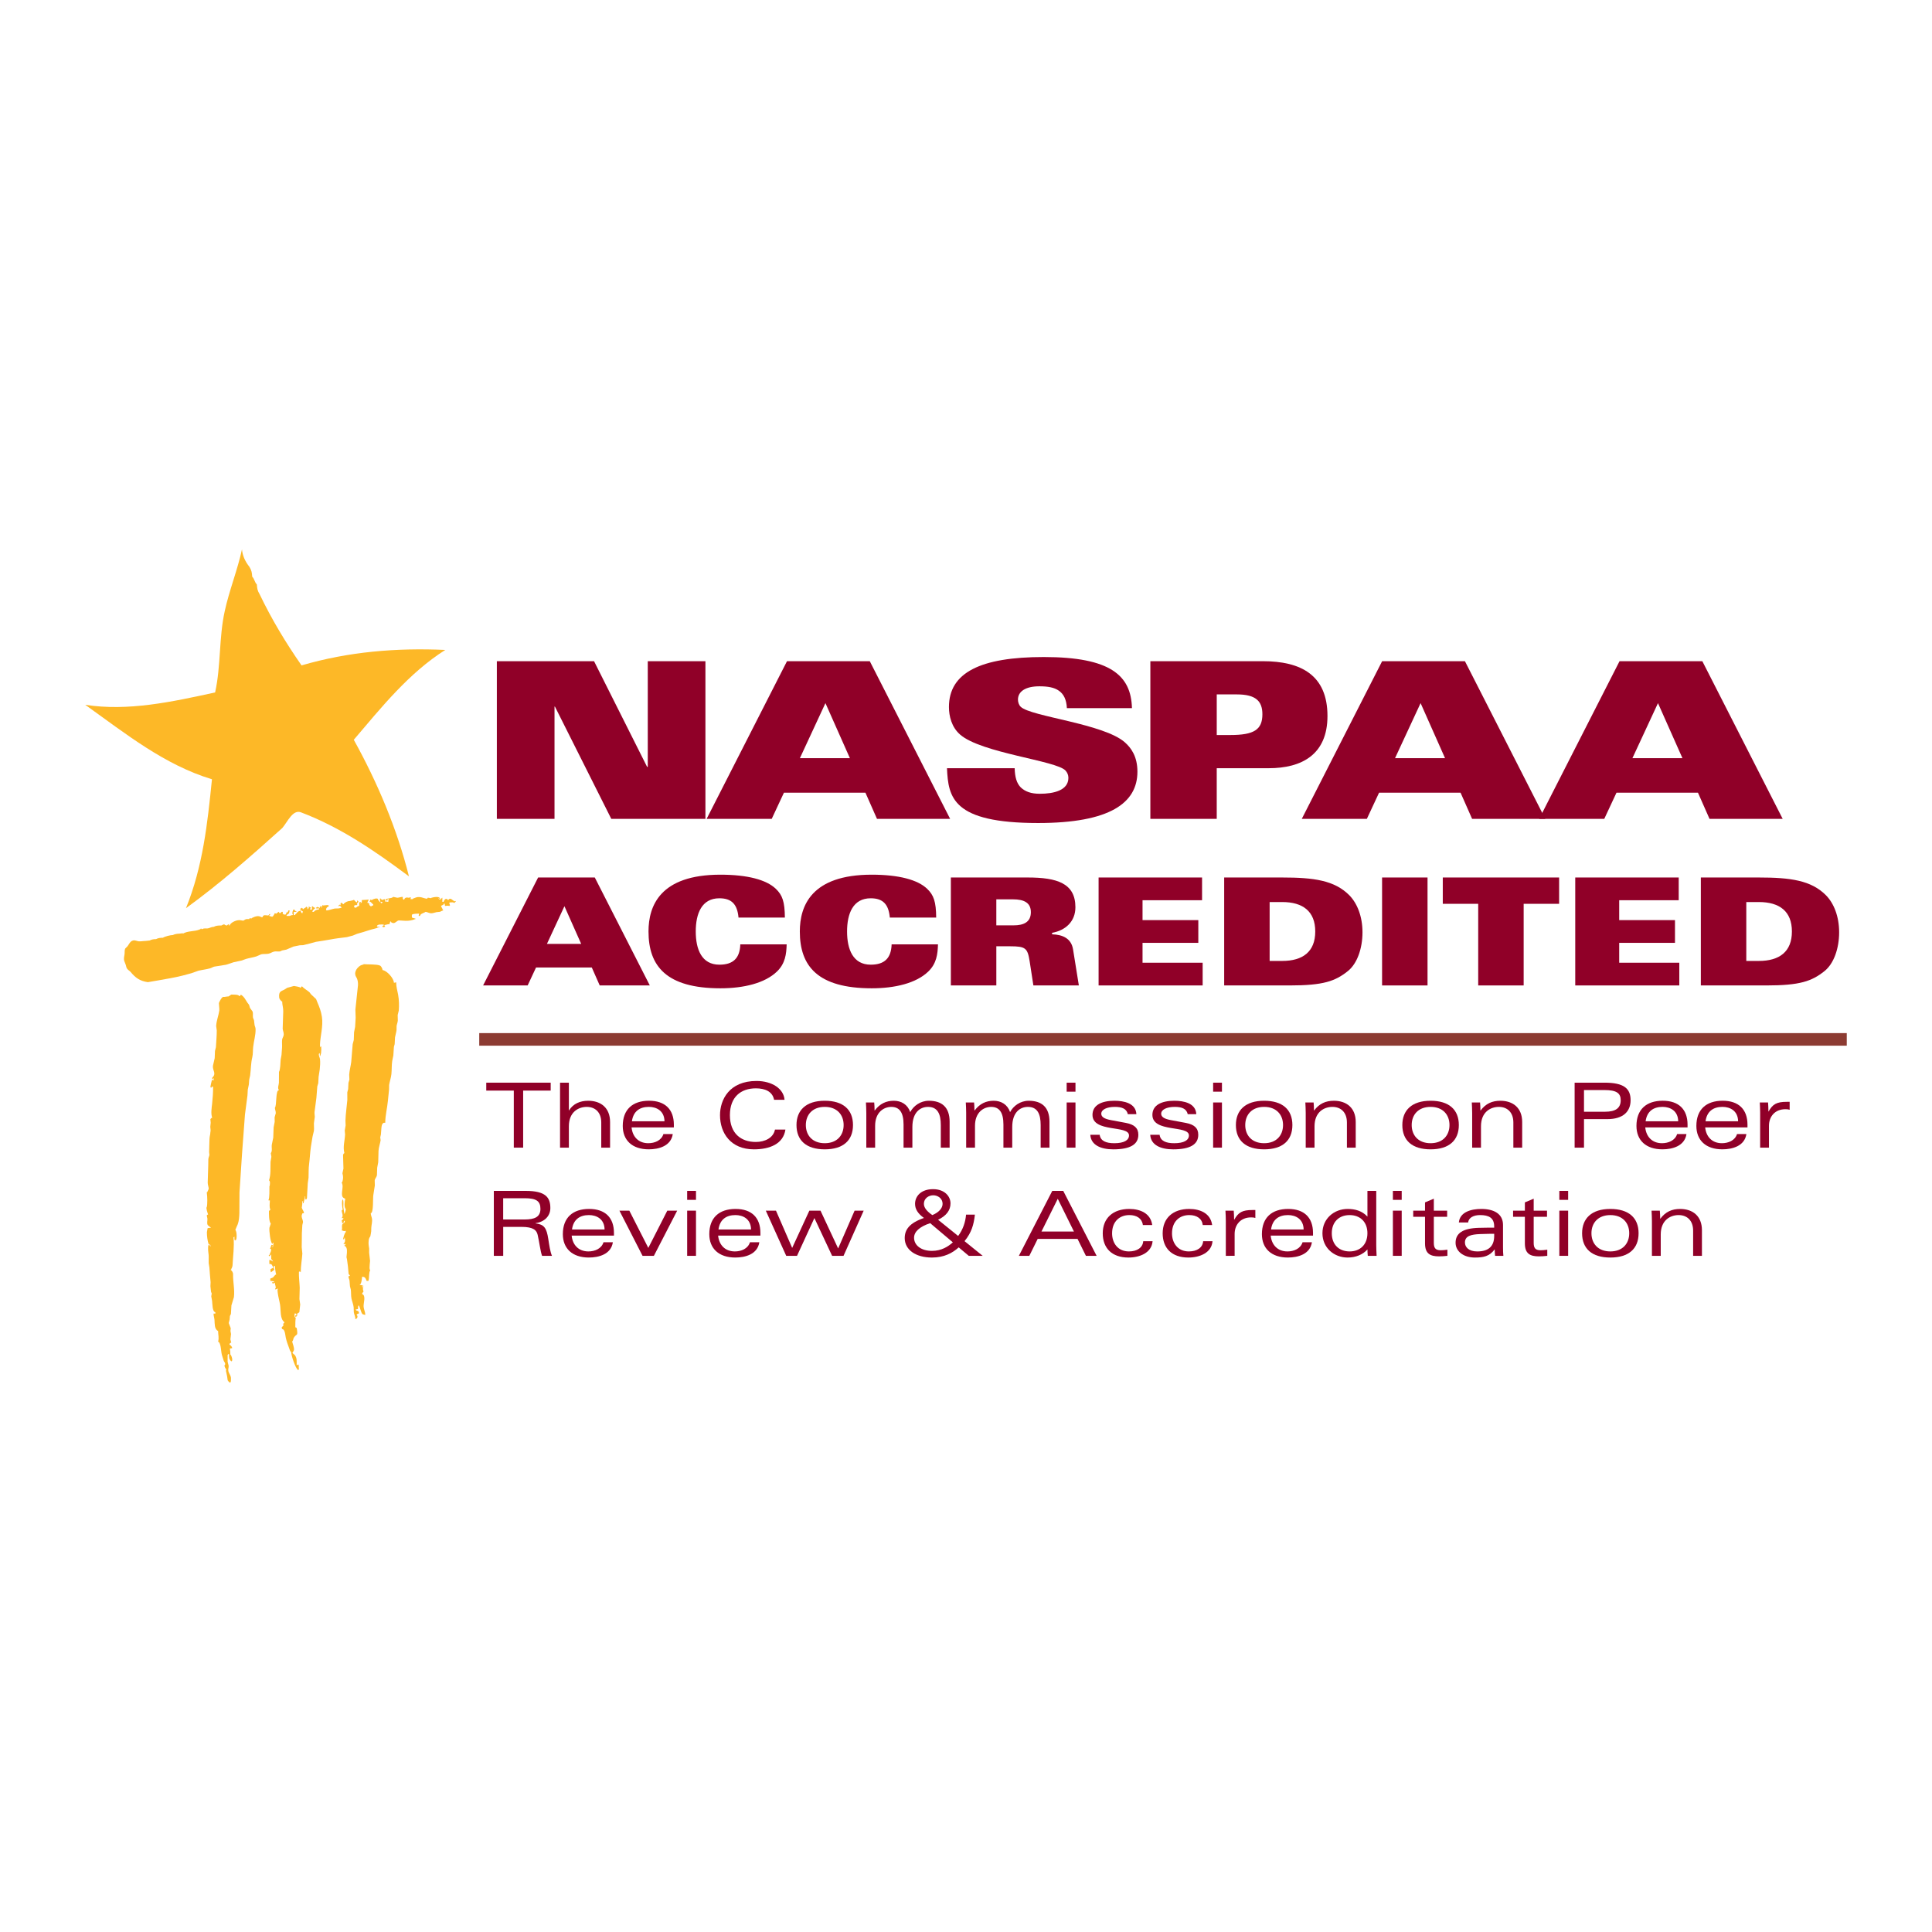 <?xml version="1.0" encoding="utf-8"?>
<!-- Generator: Adobe Illustrator 13.0.0, SVG Export Plug-In . SVG Version: 6.00 Build 14948)  -->
<!DOCTYPE svg PUBLIC "-//W3C//DTD SVG 1.0//EN" "http://www.w3.org/TR/2001/REC-SVG-20010904/DTD/svg10.dtd">
<svg version="1.0" id="Layer_1" xmlns="http://www.w3.org/2000/svg" xmlns:xlink="http://www.w3.org/1999/xlink" x="0px" y="0px"
	 width="192.756px" height="192.756px" viewBox="0 0 192.756 192.756" enable-background="new 0 0 192.756 192.756"
	 xml:space="preserve">
<g>
	<polygon fill-rule="evenodd" clip-rule="evenodd" fill="#FFFFFF" points="0,0 192.756,0 192.756,192.756 0,192.756 0,0 	"/>
	<polygon fill-rule="evenodd" clip-rule="evenodd" fill="#900028" points="49.571,65.967 59.268,65.967 64.562,76.512 
		64.628,76.512 64.628,65.967 70.38,65.967 70.38,81.7 60.989,81.7 55.367,70.499 55.324,70.499 55.324,81.7 49.571,81.7 
		49.571,65.967 	"/>
	<path fill-rule="evenodd" clip-rule="evenodd" fill="#900028" d="M78.519,65.967h8.259L94.796,81.7h-7.298l-1.155-2.615h-8.129
		l-1.22,2.615H70.5L78.519,65.967L78.519,65.967z M84.794,75.643l-2.44-5.492l-2.549,5.492H84.794L84.794,75.643z"/>
	<path fill-rule="evenodd" clip-rule="evenodd" fill="#900028" d="M101.234,76.644c0.021,0.873,0.196,1.503,0.609,1.917
		c0.438,0.415,1.024,0.633,1.897,0.633c1.372,0,2.854-0.327,2.854-1.591c0-0.283-0.109-0.523-0.283-0.72
		c-0.894-1.001-8.411-1.743-10.524-3.596c-0.85-0.74-1.111-1.852-1.111-2.745c0-3.443,3.16-4.99,9.457-4.99
		c6.689,0,8.717,1.852,8.802,5.099h-6.491c-0.045-0.871-0.328-1.417-0.808-1.743c-0.456-0.327-1.11-0.435-1.939-0.435
		c-1.395,0-2.135,0.523-2.135,1.328c0,0.24,0.088,0.545,0.282,0.72c1.024,0.981,8.303,1.678,10.395,3.552
		c0.611,0.544,1.242,1.395,1.242,2.919c0,3.117-2.745,5.121-9.912,5.121c-8.544,0-8.957-2.549-9.089-5.47H101.234L101.234,76.644z"
		/>
	<path fill-rule="evenodd" clip-rule="evenodd" fill="#900028" d="M114.771,65.967h11.221c3.792,0,6.45,1.373,6.45,5.469
		c0,3.835-2.549,5.208-5.861,5.208h-5.187V81.7h-6.623V65.967L114.771,65.967z M121.395,73.333h1.352
		c2.353,0,3.202-0.523,3.202-2.07c0-1.308-0.653-1.982-2.549-1.982h-2.005V73.333L121.395,73.333z"/>
	<path fill-rule="evenodd" clip-rule="evenodd" fill="#900028" d="M137.896,65.967h8.26l8.018,15.733h-7.301l-1.154-2.615h-8.128
		l-1.22,2.615h-6.493L137.896,65.967L137.896,65.967z M144.172,75.643l-2.439-5.492l-2.55,5.492H144.172L144.172,75.643z"/>
	<path fill-rule="evenodd" clip-rule="evenodd" fill="#900028" d="M161.582,65.967h8.26l8.018,15.733h-7.3l-1.155-2.615h-8.127
		l-1.221,2.615h-6.493L161.582,65.967L161.582,65.967z M167.858,75.643l-2.441-5.492l-2.55,5.492H167.858L167.858,75.643z"/>
	<path fill-rule="evenodd" clip-rule="evenodd" fill="#900028" d="M53.688,87.548h5.655l5.489,10.77h-4.998l-0.79-1.789h-5.564
		l-0.836,1.789h-4.445L53.688,87.548L53.688,87.548z M57.985,94.172l-1.671-3.759l-1.746,3.759H57.985L57.985,94.172z"/>
	<path fill-rule="evenodd" clip-rule="evenodd" fill="#900028" d="M73.682,91.547c-0.12-1.328-0.687-1.925-1.91-1.925
		c-1.76,0-2.356,1.522-2.356,3.312c0,1.789,0.596,3.312,2.356,3.312c1.373,0,2.044-0.641,2.089-2.029h4.625
		c-0.03,0.97-0.135,1.909-0.97,2.715c-1.208,1.164-3.326,1.67-5.639,1.67c-5.4,0-7.175-2.221-7.175-5.667
		c0-2.552,1.148-5.668,7.175-5.668c2.7,0,4.581,0.507,5.52,1.402c0.672,0.64,0.896,1.297,0.911,2.879H73.682L73.682,91.547z"/>
	<path fill-rule="evenodd" clip-rule="evenodd" fill="#900028" d="M88.778,91.547c-0.118-1.328-0.686-1.925-1.908-1.925
		c-1.762,0-2.358,1.522-2.358,3.312c0,1.789,0.596,3.312,2.358,3.312c1.372,0,2.043-0.641,2.088-2.029h4.625
		c-0.03,0.97-0.134,1.909-0.97,2.715c-1.208,1.164-3.326,1.67-5.639,1.67c-5.401,0-7.175-2.221-7.175-5.667
		c0-2.552,1.148-5.668,7.175-5.668c2.701,0,4.58,0.507,5.521,1.402c0.671,0.64,0.894,1.297,0.909,2.879H88.778L88.778,91.547z"/>
	<path fill-rule="evenodd" clip-rule="evenodd" fill="#900028" d="M94.867,87.548h7.669c2.938,0,4.758,0.583,4.758,2.969
		c0,1.417-0.985,2.312-2.326,2.551v0.149c1.044,0.029,1.908,0.402,2.089,1.492l0.58,3.609h-4.536l-0.371-2.4
		c-0.208-1.328-0.403-1.507-1.954-1.507h-1.372v3.907h-4.536V87.548L94.867,87.548z M99.403,92.322h1.73
		c0.969,0,1.716-0.299,1.716-1.312c0-0.954-0.687-1.283-1.791-1.283h-1.655V92.322L99.403,92.322z"/>
	<polygon fill-rule="evenodd" clip-rule="evenodd" fill="#900028" points="109.607,87.548 119.93,87.548 119.93,89.816 
		113.991,89.816 113.991,91.8 119.556,91.8 119.556,94.068 113.991,94.068 113.991,96.051 119.989,96.051 119.989,98.318 
		109.607,98.318 109.607,87.548 	"/>
	<path fill-rule="evenodd" clip-rule="evenodd" fill="#900028" d="M122.137,87.548h5.773c3.177,0,5.236,0.285,6.714,1.775
		c0.776,0.791,1.311,2.089,1.311,3.7c0,1.582-0.521,3.118-1.461,3.864c-1.267,1.015-2.461,1.431-5.788,1.431h-6.549V87.548
		L122.137,87.548z M126.672,95.873h1.253c2.06,0,3.298-0.925,3.298-2.938c0-2.014-1.238-2.938-3.298-2.938h-1.253V95.873
		L126.672,95.873z"/>
	<polygon fill-rule="evenodd" clip-rule="evenodd" fill="#900028" points="137.89,87.548 142.425,87.548 142.425,98.318 
		137.89,98.318 137.89,87.548 	"/>
	<polygon fill-rule="evenodd" clip-rule="evenodd" fill="#900028" points="147.481,90.174 143.947,90.174 143.947,87.548 
		155.553,87.548 155.553,90.174 152.016,90.174 152.016,98.318 147.481,98.318 147.481,90.174 	"/>
	<polygon fill-rule="evenodd" clip-rule="evenodd" fill="#900028" points="157.163,87.548 167.486,87.548 167.486,89.816 
		161.548,89.816 161.548,91.8 167.113,91.8 167.113,94.068 161.548,94.068 161.548,96.051 167.545,96.051 167.545,98.318 
		157.163,98.318 157.163,87.548 	"/>
	<path fill-rule="evenodd" clip-rule="evenodd" fill="#900028" d="M169.694,87.548h5.773c3.176,0,5.236,0.285,6.712,1.775
		c0.776,0.791,1.312,2.089,1.312,3.7c0,1.582-0.521,3.118-1.462,3.864c-1.268,1.015-2.461,1.431-5.788,1.431h-6.548V87.548
		L169.694,87.548z M174.228,95.873h1.254c2.059,0,3.297-0.925,3.297-2.938c0-2.014-1.238-2.938-3.297-2.938h-1.254V95.873
		L174.228,95.873z"/>
	<polygon fill-rule="evenodd" clip-rule="evenodd" fill="#900028" points="51.262,108.809 48.515,108.809 48.515,108.018 
		54.942,108.018 54.942,108.809 52.195,108.809 52.195,114.5 51.262,114.5 51.262,108.809 	"/>
	<path fill-rule="evenodd" clip-rule="evenodd" fill="#900028" d="M55.876,108.018h0.88v2.766h0.018
		c0.412-0.674,1.113-0.961,1.912-0.961c1.266,0,2.181,0.709,2.181,2.119v2.559h-0.879v-2.514c0-1.006-0.602-1.553-1.446-1.553
		c-0.834,0-1.786,0.512-1.786,1.938v2.129h-0.88V108.018L55.876,108.018z"/>
	<path fill-rule="evenodd" clip-rule="evenodd" fill="#900028" d="M67.231,112.48h-4.219c0.089,0.924,0.682,1.578,1.669,1.578
		c0.638,0,1.311-0.27,1.508-0.914h0.934c-0.18,1.201-1.401,1.525-2.397,1.525c-1.652,0-2.594-0.906-2.594-2.334
		c0-1.643,0.987-2.514,2.621-2.514c1.598,0,2.478,0.861,2.478,2.389V112.48L67.231,112.48z M66.297,111.869
		c-0.018-1.041-0.79-1.436-1.562-1.436c-0.906,0-1.553,0.439-1.688,1.436H66.297L66.297,111.869z"/>
	<path fill-rule="evenodd" clip-rule="evenodd" fill="#900028" d="M78.362,112.695c-0.207,1.428-1.553,1.975-3.142,1.975
		c-2.315,0-3.384-1.625-3.384-3.41c0-1.545,0.925-3.412,3.645-3.412c1.535,0,2.711,0.771,2.792,1.877H77.23
		c-0.162-0.844-0.924-1.141-1.822-1.141c-1.481,0-2.585,0.852-2.585,2.676c0,1.82,1.104,2.674,2.585,2.674
		c0.889,0,1.75-0.395,1.912-1.238H78.362L78.362,112.695z"/>
	<path fill-rule="evenodd" clip-rule="evenodd" fill="#900028" d="M82.284,114.67c-1.831,0-2.818-0.881-2.818-2.424
		c0-1.463,0.934-2.424,2.818-2.424c1.832,0,2.819,0.881,2.819,2.424S84.115,114.67,82.284,114.67L82.284,114.67z M80.399,112.246
		c0,1.023,0.656,1.812,1.885,1.812c1.23,0,1.885-0.789,1.885-1.812s-0.655-1.812-1.885-1.812
		C81.055,110.434,80.399,111.223,80.399,112.246L80.399,112.246z"/>
	<path fill-rule="evenodd" clip-rule="evenodd" fill="#900028" d="M86.431,111.016c0-0.34-0.018-0.664-0.036-1.021h0.826
		c0.018,0.223,0.036,0.484,0.036,0.797h0.018c0.512-0.689,1.158-0.969,1.895-0.969c0.754,0,1.382,0.369,1.643,1.131
		c0.323-0.619,1.023-1.131,1.858-1.131c1.283,0,2.073,0.629,2.073,2.092v2.586h-0.88v-2.254c0-1.096-0.314-1.812-1.274-1.812
		c-0.772,0-1.562,0.529-1.562,2.01v2.057h-0.88v-2.309c0-1.211-0.413-1.758-1.22-1.758c-0.772,0-1.616,0.557-1.616,1.885v2.182
		h-0.88V111.016L86.431,111.016z"/>
	<path fill-rule="evenodd" clip-rule="evenodd" fill="#900028" d="M96.395,111.016c0-0.34-0.018-0.664-0.036-1.021h0.826
		c0.018,0.223,0.036,0.484,0.036,0.797h0.018c0.511-0.689,1.158-0.969,1.894-0.969c0.753,0,1.382,0.369,1.643,1.131
		c0.323-0.619,1.023-1.131,1.857-1.131c1.283,0,2.074,0.629,2.074,2.092v2.586h-0.881v-2.254c0-1.096-0.313-1.812-1.273-1.812
		c-0.772,0-1.562,0.529-1.562,2.01v2.057h-0.879v-2.309c0-1.211-0.413-1.758-1.222-1.758c-0.771,0-1.615,0.557-1.615,1.885v2.182
		h-0.88V111.016L96.395,111.016z"/>
	<path fill-rule="evenodd" clip-rule="evenodd" fill="#900028" d="M106.421,108.018h0.88v0.898h-0.88V108.018L106.421,108.018z
		 M106.421,109.994h0.88v4.506h-0.88V109.994L106.421,109.994z"/>
	<path fill-rule="evenodd" clip-rule="evenodd" fill="#900028" d="M109.715,113.215c0.081,0.629,0.656,0.844,1.454,0.844
		c0.988,0,1.472-0.305,1.472-0.779c0-1.051-3.643-0.252-3.643-2.047c0-0.996,0.941-1.41,2.189-1.41c0.934,0,2.136,0.234,2.19,1.338
		h-0.853c-0.127-0.566-0.629-0.727-1.303-0.727c-0.789,0-1.346,0.27-1.346,0.682c0,0.314,0.288,0.512,0.96,0.637l1.491,0.279
		c0.843,0.16,1.247,0.512,1.247,1.184c0,0.961-0.8,1.455-2.504,1.455c-1.203,0-2.227-0.404-2.289-1.455H109.715L109.715,113.215z"/>
	<path fill-rule="evenodd" clip-rule="evenodd" fill="#900028" d="M115.693,113.215c0.08,0.629,0.655,0.844,1.454,0.844
		c0.987,0,1.472-0.305,1.472-0.779c0-1.051-3.644-0.252-3.644-2.047c0-0.996,0.942-1.41,2.189-1.41c0.935,0,2.137,0.234,2.19,1.338
		h-0.854c-0.125-0.566-0.627-0.727-1.3-0.727c-0.791,0-1.348,0.27-1.348,0.682c0,0.314,0.287,0.512,0.961,0.637l1.489,0.279
		c0.845,0.16,1.249,0.512,1.249,1.184c0,0.961-0.8,1.455-2.505,1.455c-1.203,0-2.227-0.404-2.289-1.455H115.693L115.693,113.215z"/>
	<path fill-rule="evenodd" clip-rule="evenodd" fill="#900028" d="M121.034,108.018h0.88v0.898h-0.88V108.018L121.034,108.018z
		 M121.034,109.994h0.88v4.506h-0.88V109.994L121.034,109.994z"/>
	<path fill-rule="evenodd" clip-rule="evenodd" fill="#900028" d="M126.124,114.67c-1.831,0-2.819-0.881-2.819-2.424
		c0-1.463,0.934-2.424,2.819-2.424c1.831,0,2.818,0.881,2.818,2.424S127.955,114.67,126.124,114.67L126.124,114.67z
		 M124.238,112.246c0,1.023,0.655,1.812,1.886,1.812c1.229,0,1.885-0.789,1.885-1.812s-0.655-1.812-1.885-1.812
		C124.894,110.434,124.238,111.223,124.238,112.246L124.238,112.246z"/>
	<path fill-rule="evenodd" clip-rule="evenodd" fill="#900028" d="M130.271,111.016c0-0.34-0.019-0.664-0.036-1.021h0.825
		c0.018,0.223,0.035,0.484,0.035,0.797h0.019c0.512-0.689,1.158-0.969,1.966-0.969c1.266,0,2.181,0.709,2.181,2.119v2.559h-0.879
		v-2.514c0-1.006-0.601-1.553-1.444-1.553c-0.835,0-1.787,0.512-1.787,1.938v2.129h-0.879V111.016L130.271,111.016z"/>
	<path fill-rule="evenodd" clip-rule="evenodd" fill="#900028" d="M142.73,114.67c-1.831,0-2.819-0.881-2.819-2.424
		c0-1.463,0.934-2.424,2.819-2.424c1.83,0,2.818,0.881,2.818,2.424S144.561,114.67,142.73,114.67L142.73,114.67z M140.845,112.246
		c0,1.023,0.655,1.812,1.886,1.812c1.229,0,1.884-0.789,1.884-1.812s-0.654-1.812-1.884-1.812
		C141.5,110.434,140.845,111.223,140.845,112.246L140.845,112.246z"/>
	<path fill-rule="evenodd" clip-rule="evenodd" fill="#900028" d="M146.877,111.016c0-0.34-0.018-0.664-0.036-1.021h0.826
		c0.018,0.223,0.035,0.484,0.035,0.797h0.019c0.512-0.689,1.158-0.969,1.966-0.969c1.266,0,2.181,0.709,2.181,2.119v2.559h-0.88
		v-2.514c0-1.006-0.602-1.553-1.444-1.553c-0.836,0-1.786,0.512-1.786,1.938v2.129h-0.88V111.016L146.877,111.016z"/>
	<path fill-rule="evenodd" clip-rule="evenodd" fill="#900028" d="M157.101,108.018h2.98c1.947,0,2.604,0.584,2.604,1.75
		c0,1.133-0.746,1.887-2.316,1.887h-2.333v2.846h-0.935V108.018L157.101,108.018z M160.135,110.918c1.076,0,1.562-0.377,1.562-1.15
		c0-0.699-0.404-1.014-1.634-1.014h-2.028v2.164H160.135L160.135,110.918z"/>
	<path fill-rule="evenodd" clip-rule="evenodd" fill="#900028" d="M168.366,112.48h-4.219c0.091,0.924,0.683,1.578,1.67,1.578
		c0.637,0,1.312-0.27,1.509-0.914h0.933c-0.18,1.201-1.4,1.525-2.396,1.525c-1.651,0-2.594-0.906-2.594-2.334
		c0-1.643,0.987-2.514,2.621-2.514c1.597,0,2.477,0.861,2.477,2.389V112.48L168.366,112.48z M167.434,111.869
		c-0.018-1.041-0.79-1.436-1.562-1.436c-0.907,0-1.554,0.439-1.688,1.436H167.434L167.434,111.869z"/>
	<path fill-rule="evenodd" clip-rule="evenodd" fill="#900028" d="M174.346,112.48h-4.22c0.091,0.924,0.683,1.578,1.67,1.578
		c0.637,0,1.311-0.27,1.508-0.914h0.933c-0.178,1.201-1.399,1.525-2.396,1.525c-1.651,0-2.594-0.906-2.594-2.334
		c0-1.643,0.987-2.514,2.621-2.514c1.597,0,2.478,0.861,2.478,2.389V112.48L174.346,112.48z M173.412,111.869
		c-0.019-1.041-0.791-1.436-1.563-1.436c-0.905,0-1.552,0.439-1.687,1.436H173.412L173.412,111.869z"/>
	<path fill-rule="evenodd" clip-rule="evenodd" fill="#900028" d="M175.61,111.016c0-0.34-0.018-0.664-0.035-1.021h0.825
		c0.018,0.268,0.036,0.592,0.036,0.896h0.018c0.403-0.727,0.8-0.961,1.805-0.961h0.295v0.791c-0.133-0.045-0.26-0.055-0.42-0.055
		c-1.06,0-1.644,0.744-1.644,1.652v2.182h-0.88V111.016L175.61,111.016z"/>
	<path fill-rule="evenodd" clip-rule="evenodd" fill="#900028" d="M50.203,125.295H49.27v-6.48h3.187
		c2.001,0,2.451,0.672,2.451,1.713c0,0.791-0.575,1.383-1.481,1.508v0.02c0.871,0.107,1.104,0.457,1.275,1.553
		c0.108,0.689,0.188,1.266,0.368,1.688h-0.988c-0.17-0.457-0.269-1.365-0.439-2.092c-0.108-0.467-0.413-0.799-1.634-0.799h-1.804
		V125.295L50.203,125.295z M50.203,121.668h2.128c0.987,0,1.588-0.232,1.588-1.061c0-0.789-0.431-1.059-1.571-1.059h-2.146V121.668
		L50.203,121.668z"/>
	<path fill-rule="evenodd" clip-rule="evenodd" fill="#900028" d="M61.253,123.275h-4.219c0.09,0.924,0.683,1.58,1.67,1.58
		c0.637,0,1.311-0.27,1.508-0.918h0.934c-0.18,1.205-1.401,1.527-2.397,1.527c-1.652,0-2.594-0.906-2.594-2.334
		c0-1.643,0.987-2.514,2.621-2.514c1.598,0,2.478,0.863,2.478,2.389V123.275L61.253,123.275z M60.319,122.664
		c-0.018-1.041-0.79-1.436-1.562-1.436c-0.906,0-1.553,0.439-1.688,1.436H60.319L60.319,122.664z"/>
	<polygon fill-rule="evenodd" clip-rule="evenodd" fill="#900028" points="61.8,120.787 62.788,120.787 64.682,124.504 
		66.576,120.787 67.563,120.787 65.238,125.295 64.107,125.295 61.8,120.787 	"/>
	<path fill-rule="evenodd" clip-rule="evenodd" fill="#900028" d="M68.559,118.814h0.88v0.896h-0.88V118.814L68.559,118.814z
		 M68.559,120.787h0.88v4.508h-0.88V120.787L68.559,120.787z"/>
	<path fill-rule="evenodd" clip-rule="evenodd" fill="#900028" d="M75.866,123.275h-4.219c0.09,0.924,0.682,1.58,1.669,1.58
		c0.638,0,1.311-0.27,1.508-0.918h0.934c-0.18,1.205-1.4,1.527-2.397,1.527c-1.651,0-2.594-0.906-2.594-2.334
		c0-1.643,0.987-2.514,2.621-2.514c1.598,0,2.478,0.863,2.478,2.389V123.275L75.866,123.275z M74.933,122.664
		c-0.018-1.041-0.79-1.436-1.562-1.436c-0.906,0-1.553,0.439-1.688,1.436H74.933L74.933,122.664z"/>
	<polygon fill-rule="evenodd" clip-rule="evenodd" fill="#900028" points="76.404,120.787 77.419,120.787 79.035,124.504 
		80.749,120.787 81.862,120.787 83.622,124.559 85.264,120.787 86.17,120.787 84.16,125.295 83.02,125.295 81.252,121.525 
		79.519,125.295 78.442,125.295 76.404,120.787 	"/>
	<path fill-rule="evenodd" clip-rule="evenodd" fill="#900028" d="M96.655,125.295l-1.005-0.844
		c-0.62,0.564-1.454,1.014-2.667,1.014c-1.616,0-2.719-0.771-2.719-1.939c0-0.844,0.466-1.506,1.92-2.01
		c-0.61-0.432-0.889-0.889-0.889-1.41c0-0.744,0.584-1.463,1.795-1.463c1.158,0,1.742,0.719,1.742,1.418
		c0,0.691-0.413,1.238-1.239,1.635l2.001,1.615c0.485-0.646,0.728-1.383,0.79-2.127h0.88c-0.108,1.006-0.332,1.785-1.032,2.646
		l1.812,1.465H96.655L96.655,125.295z M92.804,122.035c-1.086,0.359-1.607,0.871-1.607,1.455c0,0.744,0.691,1.311,1.786,1.311
		c0.952,0,1.634-0.441,2.083-0.854L92.804,122.035l0.305-2.781c-0.449,0-0.933,0.305-0.933,0.852c0,0.432,0.386,0.809,0.844,1.123
		c0.655-0.27,1.023-0.691,1.023-1.123c0-0.547-0.485-0.852-0.934-0.852L92.804,122.035L92.804,122.035z"/>
	<path fill-rule="evenodd" clip-rule="evenodd" fill="#900028" d="M107.507,123.607h-3.977l-0.834,1.688h-1.042l3.331-6.48h1.095
		l3.33,6.48h-1.068L107.507,123.607L107.507,123.607z M107.148,122.871l-1.615-3.268l-1.626,3.268H107.148L107.148,122.871z"/>
	<path fill-rule="evenodd" clip-rule="evenodd" fill="#900028" d="M114.993,123.84c-0.09,1.141-1.256,1.625-2.405,1.625
		c-1.679,0-2.567-0.961-2.567-2.414c0-1.518,1.023-2.434,2.647-2.434c1.087,0,2.137,0.432,2.29,1.607h-0.934
		c-0.081-0.656-0.611-0.996-1.347-0.996c-0.951,0-1.724,0.619-1.724,1.822c0,0.959,0.565,1.805,1.679,1.805
		c0.826,0,1.382-0.387,1.427-1.016H114.993L114.993,123.84z"/>
	<path fill-rule="evenodd" clip-rule="evenodd" fill="#900028" d="M120.972,123.84c-0.09,1.141-1.257,1.625-2.406,1.625
		c-1.679,0-2.566-0.961-2.566-2.414c0-1.518,1.023-2.434,2.647-2.434c1.087,0,2.136,0.432,2.289,1.607h-0.935
		c-0.08-0.656-0.609-0.996-1.346-0.996c-0.951,0-1.723,0.619-1.723,1.822c0,0.959,0.565,1.805,1.679,1.805
		c0.825,0,1.382-0.387,1.427-1.016H120.972L120.972,123.84z"/>
	<path fill-rule="evenodd" clip-rule="evenodd" fill="#900028" d="M122.3,121.812c0-0.342-0.018-0.666-0.036-1.025h0.826
		c0.018,0.27,0.036,0.594,0.036,0.898h0.018c0.403-0.727,0.799-0.961,1.805-0.961h0.297v0.791c-0.136-0.045-0.262-0.055-0.423-0.055
		c-1.059,0-1.644,0.746-1.644,1.652v2.182H122.3V121.812L122.3,121.812z"/>
	<path fill-rule="evenodd" clip-rule="evenodd" fill="#900028" d="M130.998,123.275h-4.22c0.091,0.924,0.683,1.58,1.671,1.58
		c0.637,0,1.311-0.27,1.508-0.918h0.933c-0.179,1.205-1.4,1.527-2.396,1.527c-1.651,0-2.594-0.906-2.594-2.334
		c0-1.643,0.987-2.514,2.621-2.514c1.599,0,2.478,0.863,2.478,2.389V123.275L130.998,123.275z M130.064,122.664
		c-0.018-1.041-0.79-1.436-1.562-1.436c-0.907,0-1.554,0.439-1.688,1.436H130.064L130.064,122.664z"/>
	<path fill-rule="evenodd" clip-rule="evenodd" fill="#900028" d="M136.429,118.814h0.879v5.42c0,0.307,0.019,0.691,0.036,1.061
		h-0.88c-0.018-0.189-0.035-0.395-0.035-0.639c-0.458,0.521-1.177,0.809-1.976,0.809c-1.346,0-2.513-0.961-2.513-2.424
		s1.167-2.424,2.513-2.424c0.718,0,1.419,0.17,1.976,0.764V118.814L136.429,118.814z M134.651,124.855
		c1.041,0,1.777-0.674,1.777-1.814c0-1.139-0.736-1.812-1.777-1.812c-1.05,0-1.778,0.674-1.778,1.812
		C132.873,124.182,133.602,124.855,134.651,124.855L134.651,124.855z"/>
	<path fill-rule="evenodd" clip-rule="evenodd" fill="#900028" d="M138.969,118.814h0.879v0.896h-0.879V118.814L138.969,118.814z
		 M138.969,120.787h0.879v4.508h-0.879V120.787L138.969,120.787z"/>
	<path fill-rule="evenodd" clip-rule="evenodd" fill="#900028" d="M142.174,119.963l0.879-0.369v1.193h1.329v0.611h-1.329v2.594
		c0,0.486,0.135,0.746,0.683,0.746c0.161,0,0.422-0.018,0.672-0.055v0.611c-0.287,0.035-0.574,0.053-0.843,0.053
		c-0.889,0-1.391-0.285-1.391-1.293v-2.656h-1.177v-0.611h1.177V119.963L142.174,119.963z"/>
	<path fill-rule="evenodd" clip-rule="evenodd" fill="#900028" d="M145.549,121.965c0.107-1.068,1.265-1.348,2.243-1.348
		c1.249,0,2.164,0.477,2.164,1.598v2.219c0,0.34,0.008,0.619,0.035,0.861h-0.825c-0.027-0.207-0.037-0.422-0.037-0.629h-0.018
		c-0.512,0.674-1.086,0.799-1.966,0.799c-1.14,0-1.921-0.627-1.921-1.473c0-0.951,0.719-1.445,2.315-1.49
		c0.665-0.018,1.124-0.018,1.536-0.018v-0.125c0-0.861-0.539-1.131-1.409-1.131c-0.619,0-1.141,0.242-1.186,0.736H145.549
		L145.549,121.965z M149.076,123.096c-0.297,0-0.729,0-1.401,0.027c-0.914,0.035-1.517,0.188-1.517,0.842
		c0,0.451,0.368,0.891,1.222,0.891c1.085,0,1.696-0.467,1.696-1.555V123.096L149.076,123.096z"/>
	<path fill-rule="evenodd" clip-rule="evenodd" fill="#900028" d="M152.137,119.963l0.88-0.369v1.193h1.329v0.611h-1.329v2.594
		c0,0.486,0.135,0.746,0.682,0.746c0.162,0,0.422-0.018,0.673-0.055v0.611c-0.287,0.035-0.574,0.053-0.843,0.053
		c-0.889,0-1.392-0.285-1.392-1.293v-2.656h-1.176v-0.611h1.176V119.963L152.137,119.963z"/>
	<path fill-rule="evenodd" clip-rule="evenodd" fill="#900028" d="M155.575,118.814h0.879v0.896h-0.879V118.814L155.575,118.814z
		 M155.575,120.787h0.879v4.508h-0.879V120.787L155.575,120.787z"/>
	<path fill-rule="evenodd" clip-rule="evenodd" fill="#900028" d="M160.664,125.465c-1.831,0-2.818-0.879-2.818-2.424
		c0-1.463,0.934-2.424,2.818-2.424c1.831,0,2.818,0.881,2.818,2.424C163.482,124.586,162.495,125.465,160.664,125.465
		L160.664,125.465z M158.779,123.041c0,1.023,0.655,1.814,1.885,1.814s1.884-0.791,1.884-1.814c0-1.021-0.654-1.812-1.884-1.812
		S158.779,122.02,158.779,123.041L158.779,123.041z"/>
	<path fill-rule="evenodd" clip-rule="evenodd" fill="#900028" d="M164.812,121.812c0-0.342-0.019-0.666-0.036-1.025h0.825
		c0.018,0.225,0.037,0.486,0.037,0.801h0.018c0.511-0.691,1.157-0.971,1.966-0.971c1.265,0,2.18,0.709,2.18,2.119v2.559h-0.878
		v-2.514c0-1.006-0.602-1.553-1.446-1.553c-0.834,0-1.786,0.512-1.786,1.939v2.127h-0.879V121.812L164.812,121.812z"/>
	
		<line fill="none" stroke="#8C3B32" stroke-width="1.255" stroke-miterlimit="2.613" x1="47.814" y1="103.701" x2="184.252" y2="103.701"/>
	<path fill-rule="evenodd" clip-rule="evenodd" fill="#FDB827" d="M39.237,89.48c0.135,0.029,0.271,0.061,0.405,0.09
		c0.183-0.009,0.336-0.09,0.547-0.09c0,0.071-0.032,0.227,0.046,0.227c0,0.015,0,0.031,0,0.045c0.03,0,0.061,0,0.091,0
		c0.134-0.393,0.544-0.072,0.544-0.227c0.062,0,0.09-0.029,0.09,0.045c0.016,0,0.031,0,0.045,0c0,0.016,0,0.032,0,0.045
		c-0.017,0.006-0.109,0.046-0.045,0.046c0,0.015,0,0.031,0,0.045c0.076,0,0.152,0,0.227,0c0-0.015,0-0.03,0-0.045
		c0.224-0.082,0.397-0.186,0.677-0.163c0.263,0.019,0.493,0.163,0.774,0.163c0-0.016,0-0.03,0-0.046
		c0.022-0.139,0.407,0.079,0.407-0.045c0.171-0.047,0.861-0.213,0.861,0.136c-0.049-0.024-0.124-0.091-0.181-0.091
		c0.051,0.081,0.116,0.136,0.227,0.136c0.034-0.061,0.054-0.136,0.136-0.136c0-0.016,0-0.03,0-0.045c0.016,0,0.031,0,0.045,0
		c0,0.136,0,0.272,0,0.408c0.045,0,0.09,0,0.136,0c0-0.016,0-0.03,0-0.045c0.077-0.145,0.142-0.313,0.341-0.228
		c0.046,0.02,0.066,0.032,0.066,0.091c0.015,0,0.03,0,0.045,0c0.22-0.331,0.46,0.091,0.589,0.091c0,0.015,0,0.031,0,0.045
		c0.062-0.016,0.122-0.03,0.182-0.045c-0.028,0.071-0.132,0.213-0.226,0.193c-0.034-0.036-0.029-0.058-0.091-0.058
		c-0.077,0.031-0.318-0.026-0.318,0.045c-0.016,0-0.03,0-0.046,0c0.03,0.091,0.062,0.182,0.091,0.272c-0.016,0-0.029,0-0.045,0
		c0,0.016,0,0.031,0,0.046c-0.016,0-0.03,0-0.046,0c-0.136-0.046-0.27,0-0.408,0c-0.016-0.076-0.03-0.151-0.045-0.227
		c-0.03,0-0.059,0-0.09,0c0,0.183-0.227,0.129-0.227,0.227c-0.015,0-0.03,0-0.045,0c0.03,0.128,0.181,0.277,0.181,0.408
		c0.059,0,0.044-0.016,0.044,0.044c-0.147,0.023-0.208,0.093-0.335,0.134c-0.112,0.011-0.223,0.023-0.337,0.034
		c-0.164,0.03-0.31,0.105-0.499,0.112c-0.249,0.008-0.432-0.142-0.596-0.142c-0.134,0.125-0.544,0.172-0.544,0.408
		c-0.045,0-0.09,0-0.136,0c0-0.017,0-0.03,0-0.046c0.015-0.061,0.031-0.121,0.046-0.182c-0.119-0.004-0.681,0.009-0.681,0.092
		c-0.016,0-0.03,0-0.045,0c0.003,0.082-0.027,0.317,0.045,0.317c0.106,0.029,0.212,0.061,0.317,0.09c0,0.016,0,0.031,0,0.046
		c-0.016,0-0.03,0-0.045,0c-0.256,0.118-0.647,0.183-0.952,0.168c-0.224-0.014-0.447-0.026-0.673-0.039
		c-0.199,0.039-0.31,0.247-0.511,0.266c-0.013,0-0.025,0-0.04-0.002c-0.015-0.002-0.028-0.004-0.042-0.006
		c-0.04-0.014-0.082-0.029-0.124-0.044c-0.044-0.03-0.061-0.056-0.061-0.117c-0.016,0-0.029,0-0.044,0c0,0.016,0,0.032,0,0.045
		c-0.062,0-0.045-0.015-0.045,0.045c-0.042,0.059-0.045,0.098-0.045,0.182c-0.209,0-0.402,0.091-0.544,0.091
		c0.041,0.056,0.09,0.102,0.09,0.181c-0.029,0-0.059,0-0.09,0c0,0.016,0,0.03,0,0.045c-0.061-0.016-0.12-0.03-0.182-0.045
		c0-0.016,0-0.03,0-0.045c0.047-0.048,0.068-0.09,0.137-0.09c0-0.03,0-0.06,0-0.091c-0.167-0.005-0.68-0.066-0.68,0.182
		c0.015,0,0.031,0,0.044,0c0,0.016,0,0.031,0,0.045c0.076,0,0.151,0,0.227,0c0,0.016,0,0.03,0,0.045c-0.03,0-0.059,0-0.091,0
		c-0.32,0.145-0.61,0.173-0.944,0.284c-0.4,0.132-0.813,0.256-1.226,0.37c-0.135,0.056-0.268,0.112-0.403,0.168
		c-0.202,0.053-0.402,0.106-0.604,0.16c-0.301,0.038-0.601,0.076-0.901,0.113c-0.507,0.065-0.977,0.176-1.493,0.248
		c-0.095,0.013-0.685,0.107-0.685,0.107c-0.421,0.113-0.857,0.24-1.279,0.332c-0.117,0.004-0.233,0.01-0.351,0.014
		c-0.208,0.042-0.419,0.087-0.629,0.129c-0.234,0.1-0.469,0.203-0.703,0.303c-0.139,0.029-0.278,0.056-0.419,0.083
		c-0.066,0.031-0.136,0.063-0.204,0.094c-0.186,0.03-0.372-0.017-0.545,0.008c-0.242,0.037-0.395,0.188-0.641,0.229
		c-0.239,0.04-0.479,0.002-0.709,0.056c-0.155,0.069-0.311,0.138-0.468,0.206c-0.333,0.108-0.676,0.15-1.02,0.249
		c-0.159,0.057-0.317,0.113-0.478,0.169c-0.254,0.055-0.508,0.108-0.763,0.162c-0.259,0.085-0.516,0.171-0.774,0.254
		c-0.386,0.061-0.773,0.124-1.16,0.185c-0.151,0.038-0.288,0.132-0.429,0.172c-0.39,0.109-0.771,0.147-1.156,0.237
		c-0.236,0.083-0.473,0.168-0.71,0.251c-0.286,0.079-0.57,0.156-0.857,0.232c-0.787,0.201-1.616,0.334-2.422,0.479
		c-0.352,0.061-0.705,0.121-1.059,0.182c-0.78-0.109-1.237-0.428-1.708-1.002c-0.113-0.135-0.267-0.202-0.37-0.347
		c-0.074-0.104-0.087-0.237-0.121-0.355c-0.055-0.143-0.109-0.287-0.165-0.431c-0.061-0.208,0.008-0.461,0.036-0.666
		c0.023-0.181-0.014-0.402,0.069-0.555c0.078-0.079,0.156-0.158,0.233-0.236c0.166-0.221,0.246-0.486,0.547-0.568
		c0.19-0.054,0.387,0.07,0.574,0.085c0.234,0.016,0.447-0.038,0.68-0.038c0.136-0.017,0.271-0.03,0.408-0.045
		c0.179-0.105,0.403-0.137,0.635-0.137c0.188-0.11,0.436-0.136,0.68-0.136c0.188-0.127,0.742-0.271,0.997-0.271
		c0.156-0.087,0.441-0.137,0.635-0.137c0.121-0.016,0.243-0.03,0.362-0.045c0,0.015,0,0.031,0,0.045
		c0.493-0.301,1.159-0.195,1.689-0.425c0.05-0.022,0.08-0.011,0.08-0.074c0.062,0,0.091-0.029,0.091,0.045c0.029,0,0.061,0,0.09,0
		c0.128-0.113,0.366-0.042,0.539-0.071c0.207-0.036,0.349-0.156,0.594-0.156c0.218-0.129,0.483-0.136,0.771-0.136
		c0.06-0.043,0.144-0.091,0.227-0.091c0-0.015,0-0.03,0-0.045c0.1,0.066,0.178,0.137,0.316,0.137
		c0.051-0.067,0.176-0.16,0.272-0.137c-0.015,0-0.029,0-0.045,0c-0.024,0.044-0.027,0.091-0.091,0.091
		c0.045,0.016,0.091,0.031,0.136,0.045c0.073-0.277,0.583-0.501,0.863-0.527c0.184-0.02,0.331,0.032,0.494,0.049
		c0.068-0.041,0.136-0.081,0.202-0.122c0.128-0.065,0.244-0.035,0.39-0.035c0-0.017,0-0.03,0-0.046c0.06,0,0.046,0.014,0.046-0.045
		c0.029,0,0.06,0,0.09,0c0.033,0.035,0.035,0.045,0.091,0.045c0-0.015,0-0.029,0-0.045c0.227-0.105,0.47-0.246,0.764-0.194
		c0.116,0.021,0.192,0.104,0.324,0.104c0.109-0.319,0.331-0.181,0.59-0.181c0.038-0.054,0.09-0.064,0.09-0.137
		c0.046,0,0.091,0,0.135,0c-0.053,0.053-0.135,0.101-0.135,0.183c0.106,0.028,0.213,0.06,0.317,0.089c0-0.015,0-0.029,0-0.044
		c0.016,0,0.032,0,0.045,0c0.044-0.088,0.182-0.216,0.182-0.318c0.061,0.016,0.122,0.032,0.182,0.045
		c0.045-0.055,0.101-0.135,0.181-0.135c0-0.016,0-0.03,0-0.045c0.015,0,0.031,0,0.045,0c0.03,0.063,0.051,0.135,0.135,0.135
		c0.048-0.054,0.137-0.064,0.137-0.135c0.045,0,0.09,0,0.136,0c-0.119,0.329,0.317,0.3,0.317,0.226
		c0.016-0.06,0.031-0.12,0.046-0.181c0.015,0,0.03,0,0.046,0c0,0.016,0,0.031,0,0.045c0.071-0.07,0.135-0.119,0.135-0.227
		c0.045,0,0.091,0,0.137,0c-0.023,0.091-0.044,0.183-0.065,0.273c-0.066,0.103-0.253,0.131-0.253,0.272c0.106,0,0.212,0,0.318,0
		c0.075-0.047,0.209-0.091,0.316-0.091c0-0.016,0-0.03,0-0.045c-0.103-0.08-0.006-0.5,0.09-0.5c0-0.016,0-0.029,0-0.045
		c0.072,0.071,0.156,0.227,0.273,0.227c0,0.016,0,0.031,0,0.046c-0.091,0-0.182,0-0.273,0c0,0.105,0,0.212,0,0.317
		c0.045,0,0.091,0,0.137,0c0-0.016,0-0.03,0-0.045c0.163-0.118,0.267-0.364,0.5-0.364c0-0.015,0-0.029,0-0.045
		c0.015,0,0.031,0,0.045,0c0.019,0.087,0.057,0.272,0.181,0.272c0.016-0.061,0.031-0.12,0.045-0.182
		c-0.066-0.033-0.226-0.096-0.226-0.181c-0.038-0.035-0.045-0.034-0.045-0.09c0.056-0.021,0.135-0.018,0.135-0.091
		c0.064,0.03,0.136,0.051,0.136,0.136c0.016,0,0.032,0,0.045,0c0.059-0.096,0.272-0.133,0.272-0.227c0.03,0,0.061,0,0.091,0
		c0,0.017,0,0.032,0,0.045c0.015,0,0.031,0,0.046,0c0,0.061,0,0.122,0,0.181c0.015,0,0.03,0,0.045,0c0-0.016,0-0.029,0-0.045
		c0.053-0.026,0.091-0.026,0.091-0.091c-0.008-0.053-0.03-0.135,0.045-0.135c0,0.016,0,0.031,0,0.045
		c0.06,0,0.045-0.015,0.045,0.045c0.046,0,0.091,0,0.137,0c-0.047,0.073-0.091,0.129-0.091,0.227c0.061,0,0.121,0,0.18,0
		c0-0.106,0-0.21,0-0.317c0.031,0,0.062,0,0.091,0c0.051,0.081,0.117,0.135,0.226,0.135c0,0.016,0,0.032,0,0.046
		c-0.1,0.088-0.271,0.217-0.271,0.363c0.045,0,0.091,0,0.136,0c0.12-0.153,0.289-0.228,0.499-0.228c0-0.016,0-0.029,0-0.045
		c0.059,0,0.045,0.015,0.045-0.045c-0.016,0-0.029,0-0.045,0c0-0.016,0-0.03,0-0.045c-0.076,0.015-0.151,0.031-0.227,0.045
		c0-0.016,0-0.03,0-0.045c-0.016,0-0.03,0-0.045,0c0-0.016,0-0.03,0-0.046c0.015,0,0.031,0,0.045,0c0-0.061-0.016-0.045,0.045-0.045
		c0-0.016,0-0.029,0-0.045c0.067,0.021,0.272,0.066,0.272,0.136c0.019-0.057,0.016-0.181,0.091-0.181c0-0.016,0-0.03,0-0.045
		c0.016,0,0.03,0,0.045,0c0.011,0.067,0.004,0.18,0.091,0.18c0-0.015,0-0.029,0-0.045c-0.016,0-0.029,0-0.044,0
		c0-0.029,0-0.06,0-0.09c0.061,0,0.09,0.028,0.09-0.045c-0.016-0.059-0.021-0.091,0.044-0.091c0,0.015,0,0.031,0,0.045
		c0.088-0.016,0.499-0.04,0.499-0.045c0.029,0.026,0.044,0.045,0.091,0.045c0,0.03,0,0.061,0,0.091
		c-0.167,0.043-0.273,0.176-0.273,0.363c0.017,0,0.032,0,0.046,0c0,0.015,0,0.031,0,0.044c0.298-0.03,0.543-0.14,0.824-0.194
		c0.131-0.004,0.264-0.008,0.397-0.013c0.092-0.021,0.184-0.042,0.276-0.065c0-0.015,0-0.029,0-0.045
		c-0.054-0.045-0.136-0.1-0.136-0.181c-0.05,0.03-0.137,0.125-0.137,0.046c-0.015,0-0.029,0-0.045,0
		c0.027-0.044,0.182-0.205,0.182-0.091c0.016,0,0.031,0,0.045,0c0-0.03,0-0.061,0-0.091s0-0.06,0-0.091
		c0.06,0,0.045,0.015,0.045-0.045c0.016,0,0.032,0,0.045,0c0.053,0.042,0.137,0.052,0.137,0.136c0.03,0,0.061,0,0.09,0
		c0-0.016,0-0.03,0-0.045c0.168-0.15,0.394-0.272,0.635-0.272c0.12-0.031,0.241-0.06,0.362-0.091c0-0.016,0-0.029,0-0.045
		c0.081,0.066,0.208,0.272,0.317,0.272c0.016-0.061,0.032-0.121,0.046-0.182c0.016,0,0.031,0,0.046,0c0,0.015,0,0.031,0,0.046
		c0.015,0,0.031,0,0.043,0c0,0.062,0.031,0.136-0.043,0.136c0,0.057-0.169,0.227-0.046,0.227c0,0.015,0,0.031,0,0.045
		c-0.088,0.004-0.317-0.012-0.317,0.091c0,0.045,0,0.09,0,0.135c0.061,0.016,0.122,0.032,0.182,0.045
		c0.072-0.083,0.199-0.18,0.317-0.18c0-0.121,0-0.242,0-0.363c0.061-0.016,0.122-0.03,0.181-0.045
		c-0.015,0.045-0.03,0.091-0.045,0.136c0.016,0,0.031,0,0.045,0c0-0.015,0-0.03,0-0.045c0.016,0,0.031,0,0.046,0
		c0-0.015,0-0.029,0-0.045c0.016,0,0.03,0,0.044,0c-0.022-0.082,0-0.297,0-0.227c0.228-0.016,0.455-0.029,0.681-0.045
		c-0.024,0.101-0.136,0.222-0.136,0.317c0.061,0.015,0.123,0.031,0.182,0.045c0,0.016,0,0.031,0,0.045
		c-0.024,0.117,0.105,0.272,0.226,0.272c0-0.016,0-0.03,0-0.045c0.045-0.016,0.136-0.08,0.136,0c0.017-0.054,0.085-0.182,0-0.182
		c-0.092-0.086-0.23-0.272-0.362-0.272c0.028-0.035,0.03-0.045,0.089-0.045c0-0.046,0-0.091,0-0.136
		c0.061,0.016,0.122,0.031,0.182,0.045c0.083-0.074,0.245-0.135,0.362-0.135c0-0.016,0-0.03,0-0.046
		c0.078,0.03,0.127,0.046,0.227,0.046c-0.021,0.146,0.362,0.473,0.362,0.453c0.016,0,0.032,0,0.046,0
		c0-0.061-0.016-0.045,0.045-0.045c0-0.029,0-0.059,0-0.091c-0.029,0-0.059,0-0.091,0c0-0.016,0-0.03,0-0.045
		c-0.03,0.044-0.023,0.09-0.091,0.09c-0.021-0.06-0.132-0.408,0-0.408c0,0.016,0,0.031,0,0.046c0.062,0.033,0.148,0.135,0.227,0.135
		c0-0.016,0-0.029,0-0.045c-0.015,0-0.03,0-0.045,0c0.091-0.016,0.182-0.03,0.272-0.045c0.006,0.092-0.016,0.272,0.091,0.272
		c0.025-0.031,0.041-0.045,0.09-0.045c0.033,0.036,0.034,0.045,0.091,0.045c0-0.016,0-0.03,0-0.045c0.03,0,0.062,0,0.091,0
		c0-0.061,0.013-0.045-0.045-0.045c0.009-0.066,0.072-0.182,0-0.182c0-0.015,0-0.03,0-0.045c-0.016,0-0.03,0-0.046,0
		c-0.016,0.06-0.029,0.121-0.044,0.181c-0.064,0-0.091,0.029-0.091-0.045c-0.03,0-0.06,0-0.091,0c0-0.016,0-0.029,0-0.045
		c0.059,0,0.045,0.014,0.045-0.045C38.739,89.584,39.033,89.667,39.237,89.48L39.237,89.48z"/>
	<path fill-rule="evenodd" clip-rule="evenodd" fill="#FDB827" d="M36.261,96.195c0.412,0.04,1.318-0.011,1.653,0.142
		c0.124,0.057,0.252,0.313,0.252,0.448c0.444,0.056,1.133,0.829,1.133,1.268c0.075-0.016,0.152-0.027,0.227-0.045
		c0,0.469,0.122,0.816,0.195,1.232c0.09,0.51,0.108,1.043,0.067,1.578c-0.037,0.15-0.074,0.303-0.111,0.455
		c0.004,0.18,0.009,0.363,0.014,0.543c-0.015,0.205-0.096,0.365-0.123,0.551c-0.003,0.135-0.003,0.268-0.005,0.4
		c-0.029,0.258-0.112,0.488-0.151,0.729c-0.012,0.227-0.022,0.451-0.035,0.676c-0.026,0.092-0.05,0.184-0.076,0.271
		c-0.019,0.287-0.037,0.574-0.057,0.863c-0.038,0.182-0.074,0.363-0.112,0.545c-0.065,0.436-0.038,0.871-0.081,1.311
		c-0.039,0.375-0.173,0.732-0.228,1.094c-0.003,0.15-0.004,0.299-0.007,0.447c-0.038,0.379-0.077,0.758-0.115,1.137
		c-0.067,0.709-0.264,1.461-0.264,2.178c-0.015,0-0.029,0-0.045,0c-0.292-0.033-0.319,0.342-0.341,0.539
		c-0.025,0.207-0.022,0.416-0.048,0.633c-0.021,0.094-0.042,0.188-0.065,0.281c0.013,0.098,0.025,0.197,0.037,0.295
		c-0.055,0.35-0.187,0.676-0.21,1.062c-0.01,0.375-0.02,0.754-0.03,1.133c-0.034,0.18-0.068,0.361-0.102,0.543
		c-0.01,0.242-0.016,0.484-0.025,0.725c-0.026,0.221-0.199,0.344-0.224,0.549c0.004,0.166,0.009,0.332,0.013,0.496
		c-0.049,0.32-0.099,0.639-0.15,0.961c-0.059,0.287,0.041,1.805-0.259,1.805c0.012,0.213,0.094,0.365,0.125,0.551
		c0.046,0.289-0.053,0.619-0.069,0.9c-0.003,0.117-0.005,0.234-0.009,0.352c-0.026,0.148-0.043,0.338-0.084,0.496
		c-0.034,0.057-0.068,0.111-0.102,0.166c-0.064,0.146-0.071,0.309-0.078,0.48c-0.01,0.211,0.043,0.398,0.062,0.59
		c0,0.137-0.003,0.271-0.004,0.404c0.031,0.273,0.063,0.547,0.092,0.818c-0.009,0.105-0.02,0.215-0.031,0.32
		c0.004,0.127-0.075,0.588,0.053,0.588c-0.161,0.307-0.085,0.684-0.167,1.033c-0.013,0.047,0.003,0.055-0.061,0.055
		c-0.045,0-0.09,0-0.135,0c-0.109-0.244-0.127-0.408-0.454-0.408c-0.006,0.158-0.077,0.77-0.226,0.77c0,0.018,0,0.033,0,0.045
		c0.03,0,0.062,0,0.091,0c0.091,0.031,0.18,0.062,0.271,0.092c0,0.016,0,0.031,0,0.045c-0.029,0-0.059,0-0.091,0
		c-0.032,0.033-0.045,0.047-0.045,0c-0.016,0-0.029,0-0.044,0c0.042,0.068,0.18,0.119,0.18,0.182c-0.015,0-0.029,0-0.045,0
		c-0.041,0.129,0.045,0.225,0.045,0.363c-0.064,0.057-0.136,0.133-0.136,0.227c0.423,0.141,0.116,0.918,0.151,1.268
		c0.025,0.275,0.166,0.521,0.166,0.818c-0.086-0.023-0.173-0.049-0.262-0.072c-0.188-0.146-0.285-0.881-0.417-0.881
		c-0.047,0.115-0.045,0.225-0.045,0.363c-0.075,0.014-0.15,0.031-0.226,0.045c0,0.016,0,0.031,0,0.045c0.015,0,0.031,0,0.044,0
		c0,0.016,0,0.031,0,0.047c0.068,0.021,0.137,0.047,0.204,0.07c0.036,0.033,0.132,0.248,0.023,0.248
		c-0.055,0.029-0.136,0.008-0.136,0.09c-0.016,0-0.029,0-0.045,0c0,0.014,0,0.031,0,0.045c0.162,0.109,0.072,0.408-0.136,0.408
		c0.024-0.258-0.106-0.422-0.146-0.674c-0.005-0.166-0.01-0.334-0.016-0.502c-0.032-0.301-0.16-0.582-0.218-0.871
		c-0.059-0.295-0.027-0.594-0.066-0.895c-0.029-0.109-0.057-0.217-0.085-0.326c-0.016-0.193-0.031-0.385-0.046-0.58
		c-0.027-0.143-0.102-0.248-0.102-0.416c0.045-0.014,0.091-0.027,0.135-0.043c0-0.016,0-0.029,0-0.045
		c-0.013-0.012-0.121-0.146-0.121-0.146c-0.039-0.531-0.087-1-0.166-1.484c-0.016-0.062-0.031-0.121-0.046-0.184
		c0.022-0.227,0.092-0.684,0.008-0.904c-0.034-0.088-0.104-0.229-0.218-0.229c0-0.016,0-0.031,0-0.045
		c0.06,0,0.045,0.012,0.045-0.045c0.037-0.039,0.03-0.047,0.091-0.047c0-0.016,0-0.029,0-0.045c-0.029,0-0.059,0-0.091,0
		c-0.045,0-0.091,0-0.136,0c0-0.016,0-0.029,0-0.045c0.016,0,0.031,0,0.045,0c0.181-0.322,0.091-0.26,0.091-0.59
		c-0.015,0-0.03,0-0.045,0c0,0.031,0,0.061,0,0.09c-0.059,0.023-0.091,0.02-0.091,0.092c-0.016,0-0.03,0-0.045,0
		c0.011-0.135,0.176-0.727,0.272-0.727c0-0.045,0-0.09,0-0.135c-0.015,0-0.029,0-0.045,0c-0.17,0.068-0.217-0.045-0.363-0.045
		c0.004-0.014,0.01-0.025,0.015-0.037c0.062-0.166-0.021-0.365,0.039-0.535c0.049-0.143,0.264-0.129,0.264-0.381
		c-0.03,0-0.06,0-0.091,0c-0.015,0.074-0.029,0.15-0.045,0.227c-0.045,0-0.091,0-0.137,0c0-0.029,0-0.059,0-0.09
		c-0.015-0.062-0.029-0.121-0.045-0.182c0.068-0.055,0.182-0.127,0.182-0.227c-0.061,0-0.121,0-0.182,0
		c0.034-0.072,0.091-0.145,0.091-0.227c0.021-0.148-0.091-0.389-0.091-0.545c0.036-0.027,0.188-0.135,0.091-0.135
		c-0.034-0.148-0.125-0.953,0.045-0.953c0.07,0.242,0.021,0.508,0.031,0.77c0.036,0.227,0.07,0.455,0.105,0.682
		c0.068-0.131,0.136-0.346,0.136-0.498c-0.191-0.205-0.107-0.754-0.054-1.002c0.003-0.014,0.005-0.027,0.009-0.041
		c-0.016,0-0.03,0-0.046,0c-0.081-0.059-0.166-0.074-0.221-0.168c-0.19-0.326,0.101-0.975-0.048-1.332
		c-0.023-0.051-0.083-0.133-0.003-0.133c0.076-0.158,0.114-0.436,0.086-0.625c-0.019-0.094-0.035-0.186-0.054-0.279
		c0.033-0.152,0.066-0.303,0.1-0.457c-0.011-0.393-0.021-0.783-0.033-1.176c0.003-0.08-0.025-0.273,0.039-0.273
		c0.024-0.055,0.024-0.09,0.091-0.09c-0.17-0.635,0.037-1.229,0.068-1.861c-0.012-0.135-0.023-0.27-0.034-0.406
		c0.03-0.166,0.06-0.332,0.087-0.498c-0.005-0.166-0.011-0.334-0.017-0.498c0.021-0.676,0.131-1.369,0.187-2.043
		c-0.002-0.258-0.002-0.512-0.003-0.768c0.028-0.107,0.056-0.217,0.085-0.324c0.009-0.209,0.021-0.416,0.031-0.623
		c0.031-0.107,0.062-0.215,0.094-0.324c-0.007-0.164-0.014-0.328-0.02-0.494c0.03-0.422,0.153-0.863,0.204-1.277
		c0.048-0.59,0.097-1.176,0.143-1.762c0.038-0.139,0.075-0.275,0.11-0.414c0.008-0.256,0.019-0.51,0.027-0.768
		c0.035-0.182,0.073-0.363,0.107-0.545c0.019-0.303,0.037-0.604,0.053-0.906c-0.008-0.271-0.016-0.543-0.026-0.814
		c0.086-0.816,0.173-1.633,0.26-2.449c0.006-0.252-0.024-0.465-0.106-0.664c-0.047-0.111-0.162-0.248-0.162-0.377
		c-0.107-0.431,0.418-0.997,0.815-0.997C36.261,96.225,36.261,96.211,36.261,96.195L36.261,96.195z"/>
	<path fill-rule="evenodd" clip-rule="evenodd" fill="#FDB827" d="M29.326,98.371c0.107,0.029,0.634,0.082,0.634,0.182
		c0.016,0,0.031,0,0.046,0c0.029-0.068,0.049-0.137,0.135-0.137c0.208,0.238,0.511,0.377,0.735,0.58
		c0.051,0.068,0.103,0.135,0.153,0.205c0.169,0.158,0.339,0.318,0.508,0.477c0.041,0.104,0.082,0.209,0.123,0.312
		c0.21,0.479,0.374,0.91,0.458,1.465c0.141,0.953-0.166,1.885-0.195,2.809c0.01,0.076,0.021,0.152,0.031,0.227
		c0.037-0.037,0.046-0.029,0.046-0.09c0.015,0,0.031,0,0.045,0c0.014,0.23,0.017,0.451-0.015,0.678
		c-0.026,0.092-0.051,0.184-0.076,0.275c-0.016,0-0.03,0-0.045,0c0-0.092,0-0.182,0-0.273c-0.016,0-0.03,0-0.045,0
		c0,0.018,0,0.033,0,0.047c-0.015,0-0.029,0-0.046,0c-0.037,0.221,0.085,0.352,0.109,0.547c0.037,0.324,0.006,0.717-0.029,1.037
		c-0.037,0.242-0.074,0.484-0.112,0.729c-0.011,0.209-0.021,0.42-0.033,0.629c-0.032,0.107-0.063,0.217-0.097,0.324
		c-0.029,0.375-0.057,0.752-0.088,1.129c-0.046,0.451-0.137,0.969-0.186,1.408c-0.02,0.168,0.025,0.34,0.025,0.496
		c-0.031,0.213-0.059,0.426-0.088,0.637c-0.01,0.248,0.03,0.51,0,0.758c-0.047,0.197-0.094,0.398-0.14,0.596
		c-0.053,0.32-0.105,0.641-0.157,0.961c-0.088,0.592-0.108,1.193-0.183,1.768c-0.062,0.449-0.039,0.918-0.055,1.354
		c-0.025,0.184-0.05,0.367-0.078,0.547c-0.029,0.43-0.052,0.848-0.07,1.268c-0.004,0.092,0.011,0.32-0.087,0.32
		c0,0.016,0,0.031,0,0.045c-0.015,0-0.029,0-0.045,0c0-0.016,0-0.029,0-0.045c-0.015,0-0.029,0-0.045,0c0-0.09,0-0.182,0-0.271
		c-0.015,0-0.03,0-0.045,0c0,0.045,0,0.09,0,0.137c-0.045,0.18-0.091,0.361-0.135,0.543c-0.03,0-0.06,0-0.091,0
		c0.016-0.062,0.031-0.121,0.046-0.182c-0.03,0-0.061,0-0.092,0c0.005,0.09,0.011,0.18,0.015,0.268
		c-0.016,0.123-0.032,0.244-0.049,0.363c0.047,0.199,0.215,0.326,0.215,0.549c-0.015,0-0.029,0-0.044,0
		c-0.064-0.023-0.137,0.023-0.137,0.09c-0.143,0.283,0.096,0.543,0.087,0.814c-0.021,0.092-0.045,0.184-0.067,0.275
		c-0.015,0.271-0.03,0.543-0.045,0.812c0.006,0.459-0.016,0.943-0.016,1.402c0.021,0.211,0.042,0.424,0.063,0.637
		c-0.043,0.66-0.158,1.209-0.158,1.861c-0.046-0.041-0.069-0.09-0.137-0.09c0,0.014,0,0.029,0,0.045c-0.016,0-0.03,0-0.046,0
		c-0.018,0.533,0.061,1.059,0.079,1.586c-0.009,0.379-0.018,0.756-0.028,1.133c0.025,0.18,0.051,0.363,0.077,0.543
		c-0.028,0.252-0.055,0.502-0.083,0.754c-0.035,0.084-0.181,0.09-0.181,0.156c-0.015,0-0.029,0-0.045,0
		c0.045,0.135-0.003,0.316-0.18,0.316c0-0.047,0-0.09,0-0.137c0.044-0.016,0.09-0.029,0.136-0.045c0-0.061,0.013-0.045-0.045-0.045
		c0-0.016,0-0.031,0-0.047c-0.046-0.029-0.136-0.129-0.136-0.043c-0.073,0.092-0.041,0.406,0.09,0.406
		c-0.047,0.297-0.044,0.623-0.044,0.953c0.168,0.053,0.143,0.1,0.167,0.264c0.093,0.66-0.049,0.35-0.323,0.789
		c-0.05,0.08-0.062,0.352-0.161,0.352c0.052,0.262,0.206,0.568,0.187,0.859C29.324,134.775,29.133,135,29.19,135
		c0.077,0.068,0.157,0.139,0.234,0.205c0.215,0.301,0.174,0.605,0.174,1.02c0.047-0.025,0.117-0.092,0.181-0.092
		c0,0.031,0,0.062,0,0.092c0.015,0,0.032,0,0.044,0c-0.044,0.158,0,0.254,0,0.408c-0.015,0-0.029,0-0.044,0c0,0.016,0,0.029,0,0.047
		c-0.064,0-0.091,0.027-0.091-0.047c-0.228-0.182-0.634-1.398-0.634-1.723c-0.141-0.131-0.153-0.275-0.219-0.438
		c-0.123-0.314-0.252-0.688-0.323-1.016c-0.055-0.254-0.055-0.492-0.164-0.711c-0.035-0.068-0.114-0.146-0.201-0.146
		c-0.016-0.047-0.031-0.092-0.046-0.137c0.031-0.033,0.046-0.045,0-0.045c0.064-0.066,0.181-0.121,0.181-0.227
		c0-0.057-0.097-0.137,0-0.137c0.038-0.045,0.091-0.072,0.091-0.137c-0.452-0.34-0.343-1.174-0.428-1.721
		c-0.065-0.414-0.186-0.803-0.237-1.23c-0.01-0.076-0.057-0.359,0.03-0.359c0-0.014,0-0.029,0-0.045
		c-0.091,0.031-0.182,0.062-0.272,0.092c0-0.064-0.031-0.137,0.045-0.137c0.014-0.223-0.09-0.332-0.09-0.543
		c-0.068,0.021-0.148,0.092-0.227,0.092c0-0.016,0-0.031,0-0.045c-0.03-0.031-0.044-0.041-0.044-0.092c0.061,0,0.122,0,0.182,0
		c0-0.031,0-0.061,0-0.09c-0.121-0.018-0.241-0.031-0.363-0.047c0-0.076,0-0.15,0-0.227c0.086-0.035,0.172-0.07,0.259-0.105
		c0.089-0.074,0.221-0.303,0.33-0.303c-0.057-0.113-0.136-0.721-0.136-0.861c-0.029,0-0.06,0-0.09,0
		c0,0.062,0.029,0.137-0.046,0.137c0.03,0.09,0.061,0.18,0.091,0.271c-0.146,0.033-0.274,0.227-0.362,0.227c0-0.029,0-0.061,0-0.09
		c-0.016-0.061-0.03-0.121-0.046-0.182c0.078-0.057,0.166-0.137,0.272-0.137c0-0.047,0-0.09,0-0.137
		c-0.074-0.072-0.12-0.271-0.226-0.271c-0.046,0-0.091,0-0.136,0c0-0.092-0.039-0.453,0.045-0.453c0,0.016,0,0.031,0,0.045
		c0.058,0.021,0.271,0.088,0.271,0.137c0.06,0,0.046-0.016,0.046,0.045c0-0.16-0.182-0.205-0.182-0.316c0-0.137,0-0.273,0-0.408
		c-0.016,0-0.03,0-0.044,0c0,0.016,0,0.031,0,0.045c-0.054,0.037-0.091,0.059-0.091,0.137c-0.016,0-0.03,0-0.045,0
		c0-0.016,0-0.031,0-0.047c-0.016,0-0.03,0-0.045,0c0-0.061,0.014-0.045-0.045-0.045c0.028-0.035,0.031-0.045,0.091-0.045
		c0.022-0.088,0.342-0.635,0.045-0.635c0.035-0.055,0.091-0.109,0.091-0.182c0.02-0.057,0.043-0.113,0.064-0.172
		c0.047-0.064,0.162,0.023,0.162,0.082c-0.041,0.031-0.186,0.135-0.091,0.135c0-0.014,0-0.029,0-0.045c0.029,0,0.061,0,0.091,0
		c0.015-0.135,0.031-0.271,0.045-0.408c-0.016,0-0.03,0-0.045,0c-0.013,0.021-0.091,0.201-0.091,0.092
		c-0.178-0.16-0.307-1.297-0.271-1.58c0.045-0.137,0.09-0.277,0.136-0.414c-0.196-0.225-0.182-0.953-0.182-1.271
		c0.05-0.039,0.136-0.066,0.136-0.135c-0.127-0.279-0.045-0.607-0.045-0.908c-0.016,0-0.03,0-0.045,0c-0.03,0-0.06,0-0.091,0
		c0-0.016,0-0.029,0-0.045c0.111-0.188,0.091-1.086,0.091-1.359c0.063-0.088,0.096-0.59-0.045-0.59
		c0.199-0.602,0.132-1.174,0.156-1.857c0.027-0.166,0.056-0.334,0.083-0.502c-0.02-0.119-0.038-0.24-0.057-0.359
		c0.18-0.25,0.053-0.559,0.103-0.859c0.047-0.23,0.093-0.459,0.141-0.689c0.012-0.344,0.026-0.689,0.039-1.035
		c0.036-0.182,0.071-0.363,0.105-0.547c-0.003-0.15-0.005-0.299-0.008-0.449c0.039-0.137,0.077-0.273,0.116-0.408
		c0.014-0.209-0.088-0.352-0.088-0.545c0.211-0.262,0.042-1.768,0.409-1.768c0-0.062,0.014-0.047-0.046-0.047
		c-0.097-0.244,0.021-0.43,0.039-0.682c0.002-0.361,0.006-0.725,0.007-1.086c0.13-0.162,0.15-0.957,0.167-1.221
		c0.029-0.152,0.057-0.305,0.085-0.459c0.017-0.242,0.035-0.482,0.052-0.725c0.021-0.262-0.022-0.559,0.01-0.809
		c0.022-0.176,0.148-0.303,0.161-0.506c0.009-0.215-0.092-0.396-0.106-0.586c0.02-0.576,0.038-1.15,0.055-1.727
		c0.012-0.361-0.105-0.641-0.105-0.996c-0.016,0-0.031,0-0.046,0c-0.201-0.188-0.272-0.285-0.262-0.588
		c0.013-0.404,0.219-0.436,0.513-0.582c0.098-0.061,0.196-0.123,0.294-0.186C28.873,98.496,29.1,98.434,29.326,98.371L29.326,98.371
		z"/>
	<path fill-rule="evenodd" clip-rule="evenodd" fill="#FDB827" d="M23.069,99.232c0.157,0,0.772-0.02,0.772,0.137
		c0.029,0,0.061,0,0.09,0c0.038-0.055,0.09-0.064,0.09-0.137c0.336,0.199,0.462,0.496,0.66,0.799
		c0.055,0.072,0.11,0.145,0.166,0.217c0.03,0.104,0.063,0.209,0.095,0.312c0.086,0.121,0.174,0.242,0.261,0.363
		c0.063,0.184,0.004,0.414,0.039,0.611c0.032,0.084,0.066,0.166,0.099,0.25c0.019,0.16,0.04,0.32,0.057,0.48
		c0.028,0.146,0.1,0.244,0.102,0.414c0.01,0.607-0.173,1.178-0.24,1.768c-0.04,0.338-0.01,0.705-0.088,1.031
		c-0.145,0.588-0.132,1.188-0.215,1.82c-0.031,0.141-0.062,0.279-0.093,0.416c-0.013,0.166-0.024,0.33-0.037,0.492
		c-0.035,0.168-0.069,0.336-0.104,0.504c-0.012,0.195-0.022,0.391-0.033,0.584c-0.083,0.635-0.167,1.271-0.25,1.906
		c-0.204,2.596-0.383,5.15-0.545,7.752c-0.005,0.693-0.007,1.391-0.012,2.086c-0.013,0.389-0.039,0.773-0.166,1.117
		c-0.032,0.086-0.238,0.52-0.238,0.561c0.17,0.119,0.162,0.998,0.045,0.998c0,0.014,0,0.031,0,0.045
		c-0.061,0-0.045,0.012-0.045-0.045c-0.03,0-0.06,0-0.09,0c0-0.109,0-0.213,0-0.32c-0.015,0-0.031,0-0.046,0
		c0,0.018,0,0.033,0,0.047c-0.016,0-0.03,0-0.045,0c0.092,0.957-0.053,1.857-0.097,2.809c-0.01,0.195-0.13,0.309-0.13,0.41
		c-0.015,0-0.029,0-0.045,0c0,0.016,0,0.029,0,0.045c0.114,0.068,0.231,0.27,0.228,0.41c-0.022,0.766,0.18,1.543,0.083,2.309
		c-0.083,0.271-0.165,0.547-0.248,0.818c-0.018,0.285-0.033,0.568-0.049,0.85c-0.035,0.07-0.067,0.139-0.101,0.209
		c-0.009,0.113-0.017,0.229-0.027,0.34c-0.03,0.121-0.059,0.24-0.091,0.359c0.067,0.172,0.134,0.342,0.2,0.516
		c-0.009,0.09-0.017,0.178-0.027,0.268c0.018,0.105,0.037,0.211,0.054,0.312c-0.019,0.18-0.039,0.359-0.06,0.537
		c0.028,0.107,0.056,0.217,0.084,0.326c-0.015,0-0.029,0-0.045,0c-0.064,0.053-0.135,0.086-0.135,0.182
		c0.107,0.072,0.271,0.221,0.271,0.363c-0.075,0.014-0.15,0.029-0.227,0.045c0.04,0.197,0.046,0.373,0.046,0.588
		c0.134,0.105,0.298,0.682,0.09,0.682c-0.243-0.23-0.226-0.383-0.226-0.727c-0.015,0-0.029,0-0.045,0
		c-0.049,0.049-0.091,0.062-0.091,0.137c0,0.209,0,0.418,0,0.629c0.035,0.139,0.071,0.275,0.104,0.412
		c0.006,0.203-0.076,0.334-0.028,0.535c0.062,0.266,0.289,0.473,0.255,0.781c-0.009,0.072,0.02,0.318-0.058,0.318
		c0,0.014,0,0.029,0,0.043c-0.017,0-0.03,0-0.046,0c-0.093-0.08-0.175-0.133-0.224-0.246c-0.017-0.127-0.034-0.252-0.052-0.377
		c-0.041-0.188-0.078-0.371-0.118-0.557c0.01-0.045,0.021-0.088,0.032-0.135c-0.081-0.1-0.182-0.273-0.182-0.408
		c0.046-0.043,0.072-0.064,0.075-0.137c0.001-0.129-0.107-0.223-0.147-0.324c-0.055-0.168-0.107-0.334-0.161-0.506
		c-0.123-0.377-0.087-1.006-0.294-1.324c-0.025-0.041-0.052-0.066-0.108-0.066c0.116-0.377,0-0.709,0-1.088
		c-0.015,0-0.029,0-0.044,0c-0.331-0.248-0.283-0.66-0.313-1.086c-0.016-0.211-0.095-0.387-0.095-0.635c0.061,0,0.122,0,0.181,0
		c0-0.049,0-0.092,0-0.137c-0.319-0.051-0.287-0.848-0.327-1.135c-0.028-0.15-0.056-0.303-0.083-0.451
		c0.015-0.094,0.032-0.184,0.048-0.273c-0.024-0.062-0.047-0.121-0.071-0.186c-0.02-0.184-0.04-0.365-0.06-0.549
		c0.005-0.131,0.012-0.262,0.019-0.396c-0.035-0.48-0.096-0.941-0.12-1.455c-0.023-0.15-0.046-0.301-0.07-0.453
		c-0.014-0.275,0.013-0.545-0.006-0.812c-0.015-0.203-0.064-0.414-0.054-0.637c0.002-0.117-0.014-0.408,0.135-0.408
		c0.017,0.059,0.013,0.137,0.091,0.137c0,0.014,0,0.031,0,0.045c0.016,0,0.031,0,0.045,0c-0.037-0.1-0.095-0.227-0.226-0.227
		c-0.112-0.371-0.165-0.781-0.165-1.18c0.024-0.137,0.049-0.271,0.073-0.406c0.106-0.018,0.213-0.029,0.317-0.045
		c0-0.061,0.014-0.047-0.045-0.047c-0.083-0.064-0.167-0.129-0.25-0.197c-0.129-0.184-0.024-0.447-0.044-0.662
		c-0.023-0.107-0.046-0.213-0.067-0.32c0.041-0.035,0.071-0.09,0.136-0.09c-0.043-0.107-0.242-0.725-0.136-0.725
		c0.085-0.322,0.06-1.064,0.011-1.408c-0.01-0.061-0.041-0.088,0.033-0.088c0.05-0.109,0.101-0.219,0.15-0.328
		c0.018-0.152-0.103-0.414-0.098-0.623c0.011-0.754,0.061-1.555,0.061-2.312c0-0.18,0.084-0.305,0.109-0.463
		c-0.009-0.088-0.019-0.174-0.029-0.262c0-0.43,0.028-0.867,0.036-1.316c0.002-0.244,0.088-0.465,0.088-0.68
		c0.053-0.176,0-0.379-0.008-0.551c0.014-0.135,0.028-0.268,0.042-0.402c-0.012-0.121-0.022-0.242-0.033-0.361
		c0.051-0.047,0.108-0.137,0.182-0.137c-0.152-0.406-0.055-0.979-0.007-1.406c0.06-0.557,0.098-1.121,0.098-1.676
		c-0.016,0-0.03,0-0.046,0c0-0.016,0-0.029,0-0.045c-0.053,0.033-0.135,0.064-0.135,0.135c-0.016,0-0.03,0-0.046,0
		c0-0.016,0-0.029,0-0.045c-0.015,0-0.029,0-0.045,0c0.008-0.129,0.145-0.771,0.182-0.771c0.037,0.049,0.058,0.092,0.136,0.092
		c0-0.045,0-0.092,0-0.137c0.036-0.037,0.045-0.029,0.045-0.09c-0.061,0.025-0.112,0.09-0.181,0.09c0-0.045,0-0.09,0-0.137
		c0.456-0.43,0.028-0.695,0.07-1.176c0.06-0.258,0.12-0.518,0.178-0.777c0.01-0.24,0.02-0.479,0.029-0.721
		c0.032-0.121,0.062-0.244,0.092-0.365c0.029-0.539,0.086-1.117,0.086-1.678c-0.021-0.146-0.04-0.293-0.061-0.441
		c0.032-0.553,0.236-1.021,0.315-1.553c0.023-0.172-0.067-0.768-0.03-0.768c0.043-0.109,0.253-0.543,0.362-0.543
		c0-0.016,0-0.031,0-0.047c0.203,0.033,0.379-0.045,0.59-0.045C22.884,99.346,22.981,99.309,23.069,99.232L23.069,99.232z"/>
	<path fill-rule="evenodd" clip-rule="evenodd" fill="#FDB827" d="M24.142,54.808c0.048,0.598,0.295,1.181,0.743,1.748
		c0.231,0.384,0.247,0.583,0.278,0.982c0.216,0.184,0.247,0.583,0.462,0.768c0.032,0.399,0.048,0.599,0.279,0.981
		c1.206,2.516,2.593,4.816,4.181,7.1c4.712-1.379,9.503-1.761,14.341-1.543c-3.634,2.298-6.373,5.73-9.129,8.963
		c2.346,4.232,4.324,8.896,5.503,13.624c-3.415-2.541-6.816-4.882-10.752-6.376c-0.83-0.335-1.333,0.91-1.884,1.557
		c-3.187,2.865-6.19,5.514-9.608,7.997c1.679-4.152,2.143-8.407,2.591-12.862c-4.735-1.43-8.598-4.537-12.644-7.429
		c4.272,0.664,8.615-0.285,12.959-1.233c0.591-2.659,0.369-5.454,0.96-8.111C22.863,58.927,23.703,56.851,24.142,54.808
		L24.142,54.808z"/>
</g>
</svg>
